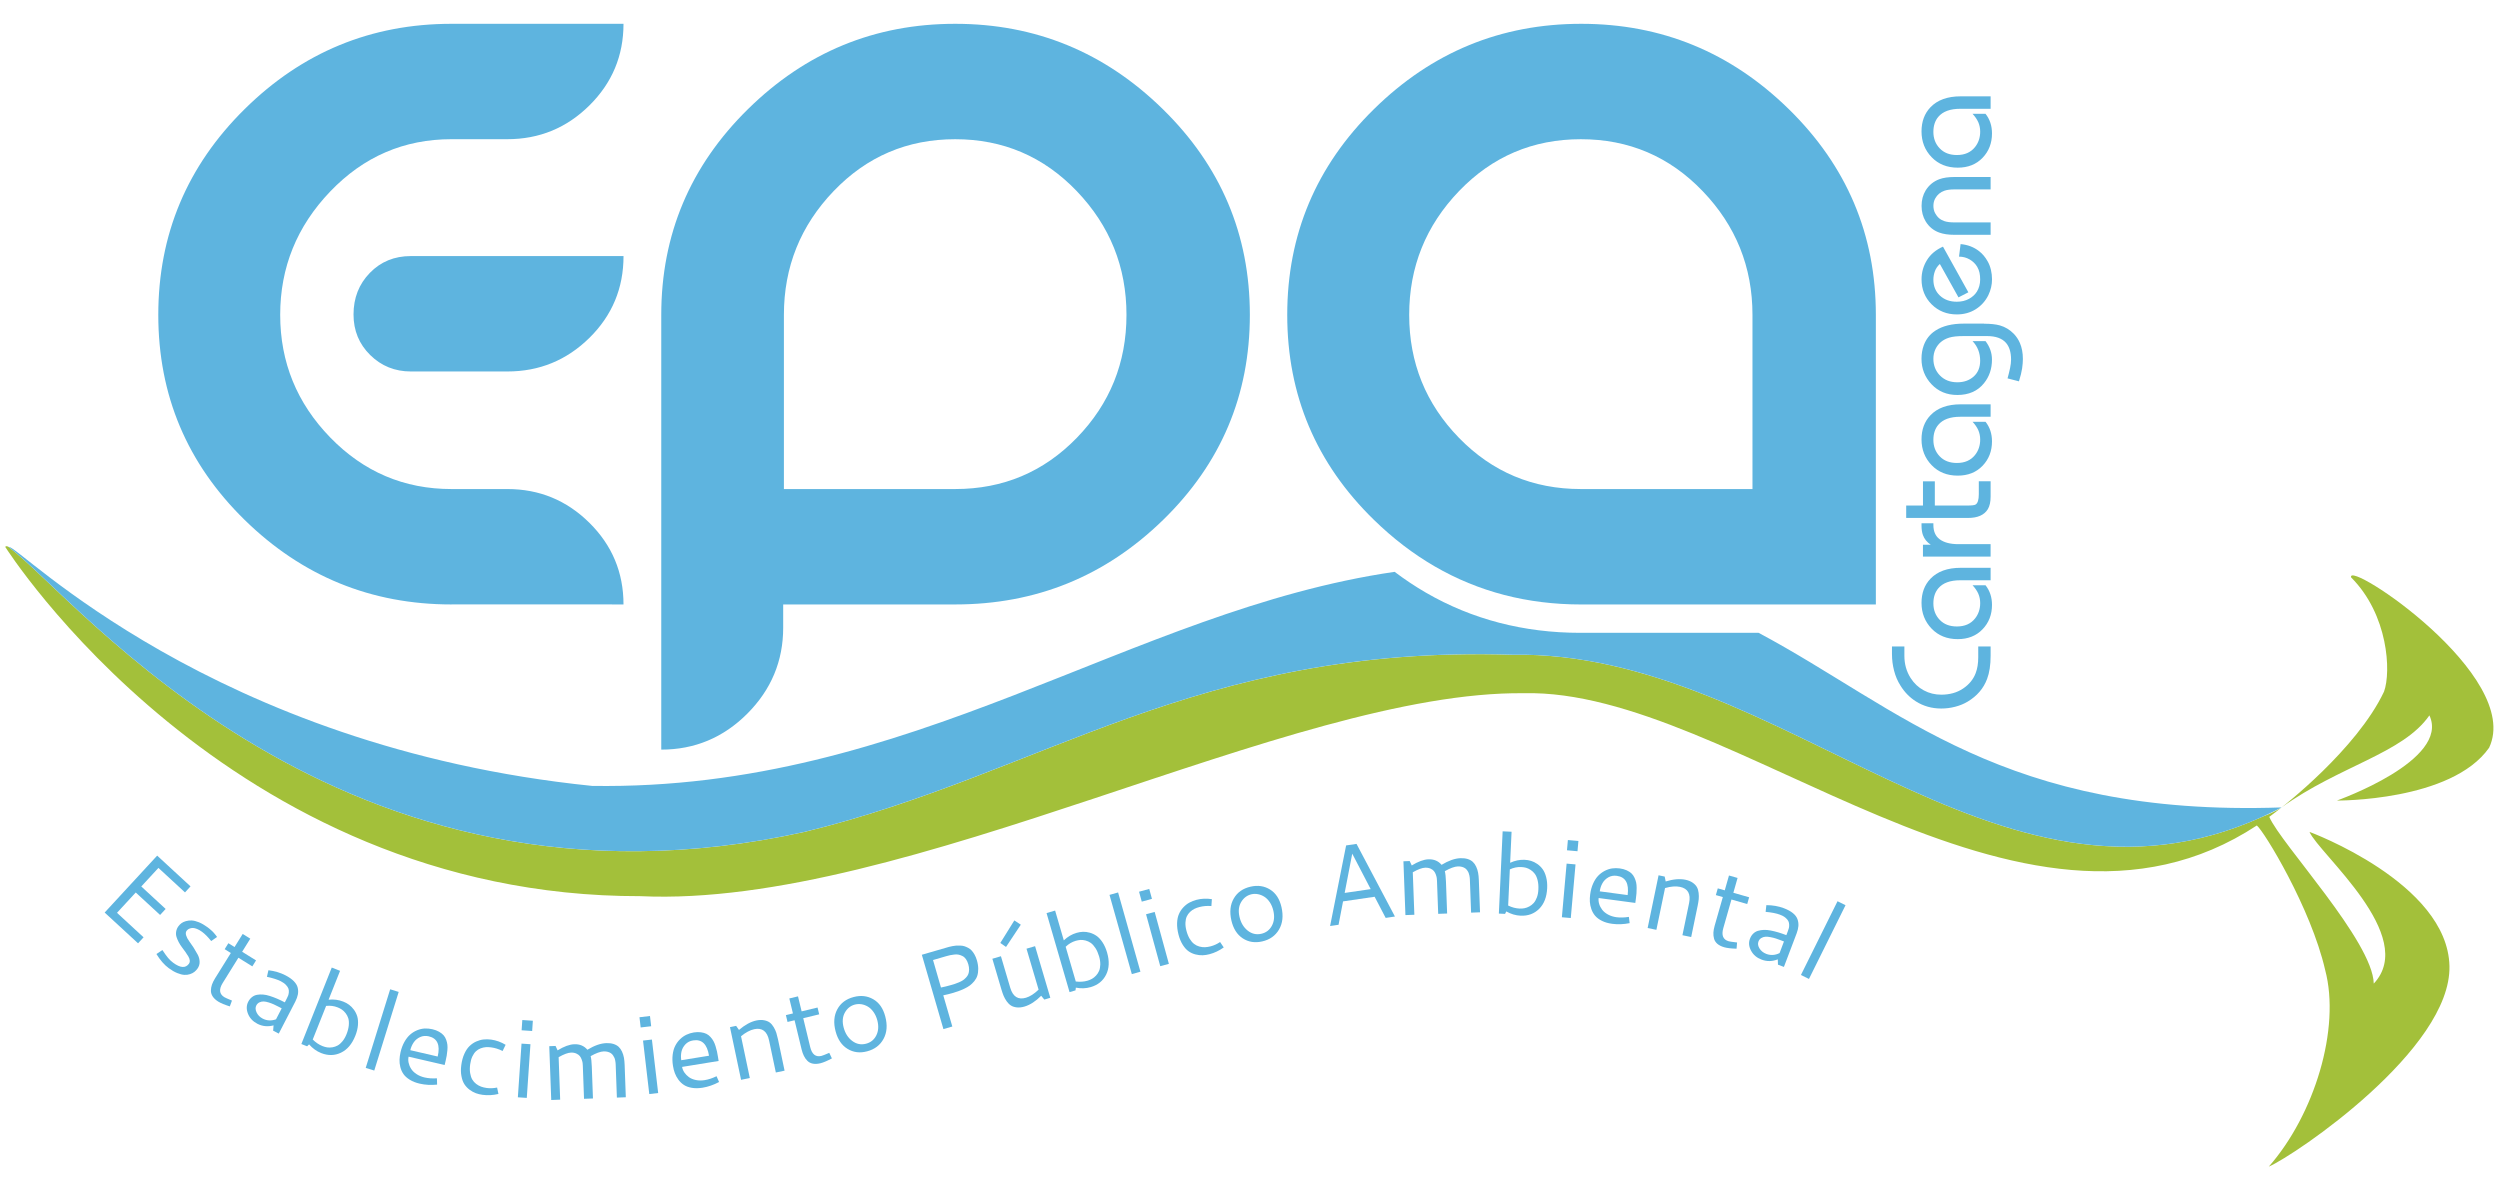 <?xml version="1.0" encoding="utf-8"?>
<!-- Generator: Adobe Illustrator 15.0.0, SVG Export Plug-In  -->
<!DOCTYPE svg PUBLIC "-//W3C//DTD SVG 1.1//EN" "http://www.w3.org/Graphics/SVG/1.1/DTD/svg11.dtd">
<svg version="1.1"
	 xmlns="http://www.w3.org/2000/svg" xmlns:xlink="http://www.w3.org/1999/xlink" xmlns:a="http://ns.adobe.com/AdobeSVGViewerExtensions/3.0/"
	 x="0px" y="0px" width="105px" height="50px" viewBox="-0.221 -1 105 50" enable-background="new -0.221 -1 105 50"
	 xml:space="preserve">
<defs>
</defs>
<path fill="none" d="M95.606,32.912c-0.264,0.138-0.527,0.266-0.789,0.384C95.343,33.096,95.606,32.912,95.606,32.912z"/>
<path fill="#A3C03A" d="M63.292,26.499c-13.32-0.411-19.734,5.016-29.724,7.441C14.04,38.256,2.994,24.079,0.144,21.977
	c0.002-0.002,0.005-0.002,0.009-0.002C0.075,21.933,0.018,21.925,0,21.971c0,0,9.298,14.696,26.675,14.668
	c11.182,0.521,27.298-8.634,37.11-8.524c8.74-0.212,20.808,12.118,30.787,5.551c-0.003,0.003-0.005,0.005-0.005,0.005
	c0.302,0.24,2.271,3.464,2.868,6.064c0.658,2.467-0.452,6.085-2.367,8.264c1.126-0.493,7.671-4.933,7.588-8.428
	c-0.082-3.495-5.879-5.632-5.879-5.632c0.398,0.918,4.578,4.372,2.7,6.372c-0.041-1.779-3.902-5.868-4.389-7.003
	c0.173-0.126,0.345-0.258,0.517-0.396c0,0-0.263,0.184-0.789,0.384C83.523,38.429,74.685,26.313,63.292,26.499z"/>
<path fill="#A3C03A" d="M98.525,23.25c1.563,1.563,1.686,3.961,1.384,4.796c-1.15,2.439-4.303,4.865-4.303,4.865
	c2.426-1.747,5.098-2.262,6.208-3.865c0.884,1.891-3.885,3.577-3.885,3.577s4.81,0.041,6.394-2.22
	C105.741,27.382,98.32,22.47,98.525,23.25z"/>
<path fill="#5EB4DF" d="M18.742,24.387c-3.374,0-6.27-1.184-8.688-3.551c-2.419-2.367-3.627-5.238-3.627-8.612
	c0-3.373,1.208-6.253,3.627-8.642C12.473,1.194,15.369,0,18.742,0h7.224c0,1.342-0.478,2.484-1.433,3.429
	c-0.956,0.946-2.103,1.417-3.445,1.417h-2.347c-1.992,0-3.689,0.731-5.091,2.195c-1.402,1.463-2.103,3.191-2.103,5.182
	c0,1.992,0.701,3.709,2.103,5.152c1.402,1.443,3.099,2.165,5.091,2.165h2.347c1.342,0,2.489,0.472,3.445,1.417
	c0.955,0.945,1.433,2.088,1.433,3.429H18.742z M17.035,9.755h8.932c0,1.35-0.478,2.495-1.433,3.436
	c-0.956,0.94-2.103,1.411-3.445,1.411h-4.054c-0.67,0-1.24-0.23-1.707-0.69c-0.467-0.46-0.701-1.027-0.701-1.703
	c0-0.695,0.228-1.277,0.686-1.748C15.77,9.99,16.344,9.755,17.035,9.755z"/>
<path fill="#5EB4DF" d="M31.164,28.975c-1.005,1.006-2.21,1.509-3.612,1.509v-18.26c0-3.373,1.214-6.253,3.643-8.642
	S36.523,0,39.897,0s6.28,1.194,8.718,3.582s3.658,5.269,3.658,8.642c0,3.374-1.214,6.245-3.643,8.612
	c-2.429,2.368-5.339,3.551-8.733,3.551h-7.224v0.976C32.673,26.764,32.169,27.968,31.164,28.975z M39.897,19.54
	c2.012,0,3.714-0.717,5.106-2.149c1.392-1.433,2.088-3.156,2.088-5.167c0-2.011-0.697-3.744-2.088-5.197
	c-1.392-1.453-3.094-2.18-5.106-2.18c-2.012,0-3.714,0.727-5.106,2.18c-1.392,1.453-2.088,3.186-2.088,5.197v7.316H39.897z"/>
<path fill="none" d="M73.794,19.54v-7.316c0-2.011-0.698-3.744-2.093-5.197c-1.395-1.453-3.101-2.18-5.116-2.18
	c-2.016,0-3.722,0.727-5.117,2.18c-1.396,1.453-2.093,3.186-2.093,5.197c0,2.012,0.697,3.734,2.093,5.167
	c1.395,1.432,3.101,2.149,5.117,2.149H73.794z"/>
<path fill="#5EB4DF" d="M74.907,3.582C72.469,1.194,69.562,0,66.189,0c-3.374,0-6.275,1.194-8.703,3.582
	c-2.429,2.388-3.643,5.269-3.643,8.642c0,3.374,1.214,6.245,3.643,8.612c0.798,0.779,1.648,1.428,2.549,1.951
	c1.838,1.066,3.89,1.601,6.154,1.601h4.517h7.859V12.224C78.565,8.851,77.346,5.97,74.907,3.582z M73.383,19.54h-7.209
	c-2.016,0-3.722-0.717-5.117-2.149c-1.395-1.433-2.092-3.156-2.092-5.167c0-2.011,0.697-3.744,2.092-5.197
	c1.396-1.453,3.101-2.18,5.117-2.18c2.016,0,3.722,0.727,5.116,2.18c1.396,1.453,2.093,3.186,2.093,5.197V19.54z"/>
<path fill="none" d="M77.866,24.264V12.758c0-3.173-1.164-5.923-3.46-8.171c-2.3-2.252-5.079-3.395-8.258-3.395
	s-5.952,1.142-8.242,3.394c-2.287,2.249-3.446,4.999-3.446,8.172c0,3.219,1.126,5.882,3.444,8.141
	c0.754,0.735,1.568,1.359,2.419,1.853c0.023,0.013,0.047,0.025,0.07,0.039c0.018-0.001,0.035-0.003,0.053-0.004
	c0.532,0.308,1.082,0.571,1.649,0.79c1.261,0.456,2.617,0.688,4.053,0.688H77.866z M60.545,18.384
	c-1.513-1.553-2.279-3.446-2.279-5.626c0-2.178,0.766-4.08,2.276-5.652c1.518-1.581,3.399-2.382,5.591-2.382
	c2.192,0,4.073,0.801,5.591,2.382C73.234,8.678,74,10.581,74,12.758v7.975h-7.867C63.942,20.732,62.062,19.942,60.545,18.384z"/>
<path fill="none" d="M66.133,6.04c-1.846,0-3.365,0.646-4.643,1.977c-1.285,1.338-1.909,2.889-1.909,4.741
	c0,1.852,0.624,3.392,1.906,4.708c1.278,1.313,2.797,1.95,4.646,1.95h6.551v-6.659c0-1.852-0.625-3.403-1.91-4.741
	C69.497,6.686,67.979,6.04,66.133,6.04z"/>
<path fill="#5EB4DF" d="M60.394,22.791c0.545,0.311,1.113,0.573,1.702,0.786c-0.567-0.219-1.117-0.482-1.649-0.79
	C60.429,22.787,60.411,22.789,60.394,22.791z"/>
<path fill="#5EB4DF" d="M73.641,25.579h-7.493c-2.37,0-4.552-0.568-6.484-1.69c-0.448-0.259-0.885-0.552-1.311-0.872
	c-11.126,1.622-20.263,9.199-33.707,8.991C8.658,30.376,0.521,21.868,0.153,21.974c-0.003,0-0.007,0-0.009,0.002
	c2.85,2.103,13.896,16.28,33.424,11.963c9.99-2.425,16.404-7.853,29.724-7.441c11.393-0.186,20.23,11.93,31.525,6.798
	c0.262-0.119,0.524-0.247,0.789-0.384C83.91,33.317,79.593,28.748,73.641,25.579z"/>
<path fill="#5EB4DF" d="M83.385,26.153v0.385c0,0.391-0.049,0.716-0.148,0.977c-0.149,0.399-0.422,0.717-0.816,0.953
	c-0.158,0.095-0.334,0.167-0.527,0.216c-0.193,0.05-0.386,0.074-0.58,0.074c-0.399,0-0.755-0.101-1.071-0.302
	c-0.261-0.166-0.476-0.387-0.646-0.664c-0.118-0.185-0.207-0.392-0.266-0.622c-0.06-0.229-0.089-0.461-0.089-0.698v-0.32h0.521
	v0.391c0,0.347,0.087,0.657,0.26,0.93c0.146,0.229,0.332,0.403,0.557,0.523c0.225,0.121,0.469,0.18,0.734,0.18
	c0.169,0,0.331-0.021,0.485-0.062c0.154-0.042,0.298-0.107,0.433-0.198c0.252-0.17,0.428-0.385,0.526-0.646
	c0.071-0.185,0.107-0.407,0.107-0.663v-0.456H83.385z"/>
<path fill="#5EB4DF" d="M83.385,22.85v0.521h-1.273c-0.426,0-0.733,0.112-0.923,0.338c-0.138,0.162-0.208,0.373-0.208,0.633
	c0,0.276,0.088,0.507,0.267,0.692c0.177,0.186,0.418,0.278,0.722,0.278c0.328,0,0.581-0.111,0.758-0.332
	c0.146-0.181,0.219-0.398,0.219-0.651c0-0.142-0.027-0.273-0.079-0.394c-0.054-0.121-0.134-0.238-0.241-0.353h0.545
	c0.181,0.229,0.271,0.504,0.271,0.823c0,0.407-0.131,0.748-0.396,1.024c-0.264,0.276-0.612,0.415-1.042,0.415
	c-0.45,0-0.815-0.147-1.098-0.441c-0.282-0.294-0.424-0.654-0.424-1.081c0-0.414,0.125-0.751,0.373-1.012
	c0.292-0.308,0.717-0.462,1.273-0.462H83.385z"/>
<path fill="#5EB4DF" d="M80.981,20.979v0.071c0,0.264,0.085,0.461,0.254,0.592c0.186,0.142,0.452,0.213,0.799,0.213h1.35v0.521
	h-2.841v-0.498h0.326c-0.158-0.106-0.267-0.241-0.326-0.403c-0.04-0.106-0.06-0.243-0.06-0.409v-0.088H80.981z"/>
<path fill="#5EB4DF" d="M83.385,19.215v0.64c0,0.225-0.039,0.402-0.118,0.532c-0.15,0.245-0.428,0.367-0.833,0.367h-2.595v-0.521
	h0.705v-1.018h0.498v1.018h1.35c0.197,0,0.318-0.014,0.361-0.042c0.09-0.055,0.136-0.199,0.136-0.432v-0.545H83.385z"/>
<path fill="#5EB4DF" d="M83.385,15.983v0.521h-1.273c-0.426,0-0.733,0.112-0.923,0.337c-0.138,0.162-0.208,0.373-0.208,0.634
	c0,0.276,0.088,0.507,0.267,0.692c0.177,0.186,0.418,0.278,0.722,0.278c0.328,0,0.581-0.111,0.758-0.332
	c0.146-0.181,0.219-0.399,0.219-0.651c0-0.142-0.027-0.273-0.079-0.394c-0.054-0.12-0.134-0.238-0.241-0.353h0.545
	c0.181,0.229,0.271,0.503,0.271,0.823c0,0.407-0.131,0.748-0.396,1.025c-0.264,0.276-0.612,0.414-1.042,0.414
	c-0.45,0-0.815-0.147-1.098-0.441c-0.282-0.293-0.424-0.654-0.424-1.08c0-0.414,0.125-0.752,0.373-1.012
	c0.292-0.308,0.717-0.462,1.273-0.462H83.385z"/>
<path fill="#5EB4DF" d="M83.11,12.596c0.273,0,0.494,0.024,0.664,0.071c0.221,0.063,0.415,0.18,0.581,0.349
	c0.11,0.114,0.198,0.245,0.26,0.391c0.083,0.193,0.125,0.417,0.125,0.669c0,0.118-0.011,0.251-0.032,0.399
	c-0.022,0.147-0.067,0.328-0.133,0.541l-0.479-0.124c0.044-0.162,0.081-0.307,0.107-0.436c0.026-0.127,0.041-0.246,0.041-0.352
	c0-0.308-0.072-0.542-0.214-0.705c-0.166-0.189-0.431-0.284-0.795-0.284h-0.978c-0.266,0-0.468,0.021-0.611,0.065
	c-0.269,0.083-0.461,0.243-0.576,0.479c-0.059,0.126-0.089,0.263-0.089,0.409c0,0.28,0.093,0.515,0.278,0.704
	c0.186,0.189,0.428,0.284,0.728,0.284c0.276,0,0.505-0.081,0.687-0.242c0.182-0.163,0.272-0.383,0.272-0.664
	c0-0.323-0.106-0.598-0.32-0.823h0.545c0.181,0.237,0.271,0.495,0.271,0.776c0,0.386-0.112,0.718-0.337,0.994
	c-0.264,0.328-0.637,0.492-1.119,0.492c-0.438,0-0.798-0.149-1.08-0.447c-0.282-0.298-0.424-0.656-0.424-1.075
	c0-0.202,0.032-0.389,0.095-0.563c0.095-0.26,0.257-0.466,0.486-0.616c0.301-0.197,0.698-0.296,1.192-0.296H83.11z"/>
<path fill="#5EB4DF" d="M82.124,9.252c0.3,0.027,0.558,0.126,0.776,0.296c0.142,0.11,0.26,0.251,0.355,0.42
	c0.063,0.106,0.11,0.227,0.142,0.361c0.032,0.134,0.047,0.269,0.047,0.402c0,0.229-0.051,0.45-0.153,0.664
	c-0.123,0.249-0.299,0.446-0.53,0.592c-0.231,0.146-0.496,0.219-0.796,0.219c-0.422,0-0.774-0.142-1.057-0.423
	c-0.282-0.282-0.424-0.632-0.424-1.051c0-0.292,0.076-0.56,0.226-0.805c0.149-0.245,0.375-0.434,0.674-0.568l1.066,1.918
	l-0.415,0.213l-0.782-1.403c-0.103,0.095-0.173,0.199-0.212,0.314c-0.04,0.114-0.06,0.229-0.06,0.343c0,0.276,0.092,0.5,0.275,0.672
	c0.183,0.171,0.419,0.257,0.708,0.257c0.193,0,0.363-0.04,0.509-0.119c0.146-0.079,0.259-0.182,0.337-0.308
	c0.044-0.071,0.077-0.149,0.101-0.236c0.023-0.087,0.035-0.176,0.035-0.267c0-0.107-0.009-0.203-0.027-0.287
	c-0.018-0.084-0.05-0.169-0.098-0.251c-0.075-0.126-0.18-0.229-0.316-0.308c-0.137-0.079-0.285-0.118-0.447-0.118L82.124,9.252z"/>
<path fill="#5EB4DF" d="M83.385,6.434v0.521h-1.521c-0.169,0-0.308,0.018-0.414,0.053c-0.174,0.06-0.304,0.168-0.391,0.326
	c-0.052,0.091-0.077,0.196-0.077,0.314c0,0.051,0.006,0.104,0.018,0.16c0.012,0.055,0.031,0.106,0.059,0.154
	c0.087,0.162,0.215,0.271,0.385,0.326c0.106,0.036,0.247,0.053,0.42,0.053h1.521v0.521h-1.521c-0.252,0-0.465-0.031-0.639-0.095
	c-0.241-0.087-0.43-0.243-0.568-0.468c-0.115-0.19-0.172-0.406-0.172-0.651c0-0.245,0.057-0.461,0.172-0.651
	c0.138-0.221,0.328-0.377,0.568-0.468c0.169-0.063,0.383-0.095,0.639-0.095H83.385z"/>
<path fill="#5EB4DF" d="M83.385,3.048v0.521h-1.273c-0.426,0-0.733,0.113-0.923,0.337c-0.138,0.162-0.208,0.374-0.208,0.634
	c0,0.276,0.088,0.507,0.267,0.692c0.177,0.186,0.418,0.279,0.722,0.279c0.328,0,0.581-0.111,0.758-0.332
	c0.146-0.181,0.219-0.398,0.219-0.651c0-0.142-0.027-0.273-0.079-0.394c-0.054-0.12-0.134-0.237-0.241-0.353h0.545
	c0.181,0.229,0.271,0.503,0.271,0.823c0,0.406-0.131,0.748-0.396,1.024c-0.264,0.276-0.612,0.414-1.042,0.414
	c-0.45,0-0.815-0.147-1.098-0.441s-0.424-0.654-0.424-1.081c0-0.414,0.125-0.751,0.373-1.012c0.292-0.308,0.717-0.462,1.273-0.462
	H83.385z"/>
<path fill="#5EB4DF" d="M4.175,37.327l2.205-2.391l1.401,1.292l-0.232,0.253l-1.116-1.029l-0.72,0.78l1.023,0.944l-0.233,0.252
	L5.48,36.485l-0.787,0.853l1.116,1.029l-0.232,0.252L4.175,37.327z"/>
<path fill="#5EB4DF" d="M8.486,37.938c0.026,0.02,0.05,0.037,0.072,0.055c0.022,0.017,0.043,0.036,0.063,0.053
	c0.02,0.019,0.037,0.034,0.052,0.046c0.014,0.012,0.03,0.028,0.048,0.046c0.017,0.019,0.03,0.033,0.038,0.042
	c0.008,0.008,0.021,0.023,0.038,0.044c0.018,0.021,0.028,0.035,0.033,0.04c0.003,0.005,0.015,0.02,0.034,0.045
	c0.018,0.025,0.029,0.04,0.032,0.043l-0.247,0.173c-0.131-0.166-0.259-0.295-0.384-0.388c-0.073-0.054-0.143-0.093-0.209-0.12
	c-0.067-0.026-0.123-0.041-0.169-0.042c-0.045-0.001-0.087,0.005-0.127,0.019c-0.04,0.014-0.069,0.029-0.09,0.045
	s-0.039,0.035-0.053,0.054c-0.037,0.051-0.044,0.115-0.021,0.192c0.023,0.078,0.064,0.158,0.125,0.24s0.123,0.174,0.189,0.274
	C7.974,38.902,8.032,39,8.083,39.095c0.051,0.095,0.077,0.195,0.08,0.301s-0.029,0.203-0.094,0.292
	c-0.037,0.05-0.08,0.094-0.127,0.132c-0.048,0.038-0.108,0.069-0.183,0.094c-0.074,0.025-0.154,0.035-0.238,0.03
	c-0.084-0.004-0.184-0.029-0.298-0.076c-0.114-0.046-0.233-0.114-0.357-0.206c-0.188-0.138-0.36-0.336-0.518-0.594L6.6,38.902
	c0.092,0.14,0.171,0.25,0.237,0.329c0.066,0.079,0.138,0.147,0.215,0.204c0.3,0.221,0.52,0.236,0.66,0.045
	c0.03-0.042,0.043-0.09,0.037-0.144c-0.006-0.053-0.026-0.108-0.06-0.166c-0.034-0.056-0.075-0.118-0.121-0.185
	c-0.046-0.067-0.095-0.133-0.146-0.199s-0.096-0.137-0.136-0.213c-0.04-0.075-0.071-0.15-0.094-0.222s-0.027-0.148-0.014-0.227
	c0.013-0.08,0.046-0.156,0.1-0.229c0.033-0.044,0.073-0.084,0.121-0.12c0.048-0.036,0.11-0.065,0.187-0.087
	c0.076-0.022,0.157-0.032,0.244-0.028c0.086,0.004,0.187,0.029,0.302,0.075C8.246,37.781,8.364,37.849,8.486,37.938z"/>
<path fill="#5EB4DF" d="M9.431,41.269c-0.218-0.069-0.378-0.136-0.484-0.201c-0.105-0.066-0.183-0.138-0.234-0.216
	c-0.052-0.079-0.077-0.161-0.076-0.247c0.001-0.085,0.016-0.169,0.044-0.251c0.029-0.082,0.072-0.169,0.13-0.263l0.663-1.065
	l-0.259-0.161l0.156-0.25l0.259,0.161l0.342-0.55l0.319,0.198l-0.342,0.55l0.584,0.363l-0.156,0.251l-0.585-0.363l-0.66,1.061
	c-0.165,0.266-0.143,0.463,0.067,0.594c0.038,0.024,0.146,0.071,0.323,0.144L9.431,41.269z"/>
<path fill="#5EB4DF" d="M11.768,39.963c0.149,0.077,0.267,0.16,0.353,0.248c0.085,0.088,0.14,0.18,0.162,0.275
	c0.022,0.095,0.024,0.19,0.006,0.284c-0.018,0.094-0.054,0.193-0.108,0.299l-0.694,1.342l-0.236-0.122l0.017-0.223
	c-0.241,0.064-0.468,0.042-0.68-0.068c-0.19-0.098-0.321-0.239-0.394-0.421c-0.072-0.182-0.068-0.35,0.01-0.503
	c0.042-0.081,0.095-0.146,0.159-0.196c0.063-0.05,0.134-0.082,0.213-0.096c0.079-0.014,0.162-0.018,0.249-0.011
	c0.088,0.006,0.184,0.026,0.288,0.06c0.104,0.033,0.206,0.071,0.306,0.114c0.1,0.043,0.207,0.094,0.322,0.154l0.082-0.159
	c0.024-0.046,0.042-0.087,0.057-0.123s0.024-0.082,0.03-0.139c0.005-0.057,0-0.11-0.017-0.157c-0.017-0.048-0.052-0.099-0.105-0.155
	c-0.053-0.057-0.125-0.107-0.214-0.153c-0.138-0.071-0.333-0.133-0.584-0.187l0.063-0.276
	C11.316,39.782,11.555,39.853,11.768,39.963z M11.61,41.35l-0.124-0.064c-0.077-0.04-0.145-0.073-0.203-0.1
	c-0.059-0.027-0.129-0.054-0.212-0.081c-0.083-0.026-0.155-0.041-0.216-0.043s-0.12,0.01-0.177,0.036
	c-0.058,0.027-0.102,0.07-0.134,0.131c-0.044,0.085-0.04,0.183,0.012,0.294c0.052,0.11,0.137,0.197,0.256,0.259
	c0.175,0.09,0.361,0.1,0.56,0.029L11.61,41.35z"/>
<path fill="#5EB4DF" d="M13.713,39.637l0.349,0.138l-0.482,1.212c0.221-0.022,0.427,0.005,0.618,0.081
	c0.085,0.034,0.165,0.078,0.239,0.13c0.074,0.054,0.142,0.123,0.205,0.208c0.062,0.084,0.109,0.178,0.141,0.281
	c0.031,0.103,0.041,0.225,0.03,0.366c-0.011,0.142-0.048,0.292-0.111,0.451c-0.138,0.346-0.338,0.582-0.601,0.708
	c-0.263,0.127-0.541,0.132-0.833,0.017c-0.192-0.076-0.361-0.198-0.508-0.365l-0.082,0.081l-0.242-0.096L13.713,39.637z
	 M13.963,41.311c-0.152-0.061-0.314-0.082-0.487-0.063l-0.562,1.412c0.126,0.125,0.263,0.218,0.41,0.276
	c0.065,0.026,0.131,0.044,0.198,0.055c0.066,0.01,0.139,0.008,0.217-0.004c0.078-0.013,0.152-0.038,0.221-0.076
	c0.069-0.038,0.137-0.098,0.204-0.179c0.067-0.082,0.124-0.182,0.171-0.3c0.053-0.133,0.084-0.257,0.094-0.373
	c0.01-0.115,0.002-0.212-0.022-0.291c-0.025-0.079-0.062-0.15-0.112-0.214c-0.05-0.064-0.102-0.114-0.156-0.151
	C14.084,41.366,14.025,41.335,13.963,41.311z"/>
<path fill="#5EB4DF" d="M16.166,40.55l0.358,0.111l-1.026,3.302l-0.359-0.111L16.166,40.55z"/>
<path fill="#5EB4DF" d="M17.94,42.228c0.107,0.024,0.2,0.06,0.279,0.105c0.08,0.046,0.143,0.095,0.19,0.148
	c0.047,0.053,0.084,0.117,0.11,0.191c0.026,0.073,0.043,0.143,0.05,0.208c0.008,0.065,0.008,0.142,0,0.229
	c-0.007,0.087-0.017,0.163-0.028,0.226s-0.027,0.137-0.046,0.222l-0.041,0.173l-1.514-0.35c-0.018,0.081-0.019,0.165,0,0.252
	c0.018,0.087,0.052,0.173,0.104,0.254c0.05,0.082,0.125,0.156,0.223,0.222c0.098,0.066,0.212,0.115,0.343,0.145
	c0.154,0.036,0.328,0.048,0.52,0.036l0.007,0.265c-0.258,0.026-0.502,0.013-0.732-0.041c-0.162-0.037-0.301-0.092-0.417-0.165
	c-0.115-0.071-0.204-0.151-0.264-0.238c-0.061-0.087-0.104-0.185-0.131-0.292s-0.038-0.212-0.034-0.313
	c0.003-0.1,0.018-0.203,0.042-0.311c0.038-0.165,0.093-0.311,0.165-0.438c0.072-0.127,0.153-0.229,0.243-0.307
	c0.089-0.077,0.188-0.137,0.294-0.18c0.106-0.042,0.212-0.067,0.319-0.072C17.729,42.194,17.835,42.203,17.94,42.228z
	 M17.789,42.526c-0.131-0.03-0.252-0.02-0.363,0.03c-0.111,0.05-0.201,0.124-0.269,0.221c-0.067,0.097-0.116,0.208-0.145,0.331
	l1.15,0.266C18.275,42.893,18.15,42.61,17.789,42.526z"/>
<path fill="#5EB4DF" d="M19.154,43.729c0.024-0.176,0.066-0.333,0.128-0.469c0.061-0.136,0.133-0.244,0.216-0.324
	c0.083-0.08,0.175-0.144,0.279-0.191s0.207-0.076,0.31-0.087c0.104-0.011,0.209-0.01,0.318,0.005
	c0.215,0.029,0.418,0.103,0.61,0.219l-0.127,0.26c-0.16-0.081-0.32-0.131-0.48-0.152c-0.079-0.011-0.153-0.014-0.225-0.009
	c-0.071,0.005-0.145,0.022-0.218,0.05c-0.074,0.029-0.14,0.069-0.197,0.123s-0.107,0.126-0.151,0.218
	c-0.043,0.093-0.073,0.202-0.09,0.327c-0.019,0.138-0.02,0.262-0.002,0.37c0.018,0.11,0.048,0.201,0.09,0.272
	c0.043,0.072,0.098,0.134,0.164,0.184c0.067,0.05,0.135,0.088,0.207,0.114c0.071,0.026,0.149,0.044,0.234,0.056
	c0.142,0.019,0.287,0.013,0.437-0.018l0.056,0.269c-0.226,0.054-0.447,0.066-0.663,0.037c-0.1-0.013-0.194-0.036-0.283-0.068
	c-0.089-0.032-0.177-0.081-0.265-0.146c-0.087-0.065-0.16-0.142-0.218-0.231c-0.058-0.09-0.1-0.204-0.125-0.344
	C19.131,44.056,19.131,43.9,19.154,43.729z"/>
<path fill="#5EB4DF" d="M21.683,42.832l0.375,0.025l-0.154,2.255l-0.375-0.025L21.683,42.832z M21.716,41.841l0.443,0.03
	l-0.029,0.431l-0.443-0.03L21.716,41.841z"/>
<path fill="#5EB4DF" d="M23.763,43.209c-0.131,0.004-0.305,0.069-0.521,0.193l0.064,1.784L22.931,45.2l-0.083-2.26l0.264-0.01
	l0.086,0.185c0.268-0.164,0.501-0.25,0.701-0.257c0.229-0.009,0.414,0.069,0.551,0.231c0.293-0.177,0.557-0.27,0.794-0.278
	c0.114-0.004,0.215,0.008,0.303,0.036c0.088,0.028,0.16,0.068,0.216,0.12c0.056,0.053,0.103,0.119,0.14,0.199
	c0.037,0.081,0.064,0.166,0.081,0.256c0.016,0.09,0.026,0.192,0.03,0.306l0.049,1.357l-0.375,0.014l-0.05-1.381
	c-0.001-0.028-0.003-0.053-0.005-0.077c-0.002-0.023-0.008-0.056-0.015-0.098c-0.007-0.042-0.019-0.079-0.031-0.11
	c-0.014-0.032-0.033-0.067-0.058-0.104c-0.025-0.038-0.055-0.068-0.089-0.092c-0.034-0.024-0.078-0.044-0.13-0.059
	c-0.053-0.015-0.111-0.021-0.175-0.019c-0.141,0.005-0.323,0.072-0.549,0.199c0.024,0.089,0.041,0.235,0.048,0.438l0.049,1.34
	l-0.375,0.014l-0.051-1.39c-0.001-0.04-0.004-0.077-0.008-0.113c-0.005-0.036-0.017-0.083-0.038-0.142
	c-0.021-0.059-0.046-0.108-0.079-0.149s-0.08-0.076-0.145-0.106S23.848,43.206,23.763,43.209z"/>
<path fill="#5EB4DF" d="M26.637,41.724l0.441-0.052l0.05,0.43l-0.441,0.051L26.637,41.724z M26.786,42.704l0.373-0.043l0.263,2.246
	l-0.373,0.043L26.786,42.704z"/>
<path fill="#5EB4DF" d="M28.917,42.363c0.108-0.017,0.208-0.02,0.299-0.007c0.091,0.012,0.168,0.034,0.232,0.065
	s0.122,0.077,0.174,0.135s0.094,0.117,0.125,0.175c0.032,0.057,0.061,0.128,0.086,0.211s0.045,0.157,0.059,0.22
	c0.014,0.063,0.027,0.137,0.041,0.223l0.028,0.176l-1.534,0.249c0.013,0.081,0.045,0.159,0.095,0.234
	c0.05,0.074,0.114,0.14,0.192,0.196c0.078,0.056,0.175,0.097,0.291,0.121c0.116,0.024,0.24,0.026,0.373,0.004
	c0.157-0.025,0.322-0.08,0.496-0.164l0.106,0.243c-0.229,0.122-0.46,0.202-0.694,0.24c-0.164,0.026-0.313,0.028-0.448,0.005
	c-0.134-0.023-0.246-0.063-0.334-0.121c-0.089-0.058-0.166-0.131-0.232-0.221c-0.065-0.09-0.116-0.183-0.15-0.276
	c-0.035-0.094-0.061-0.195-0.078-0.304c-0.027-0.167-0.031-0.323-0.013-0.468s0.054-0.271,0.108-0.376
	c0.054-0.105,0.122-0.198,0.204-0.278c0.082-0.079,0.172-0.142,0.269-0.188C28.709,42.412,28.811,42.38,28.917,42.363z
	 M28.891,42.697c-0.133,0.021-0.241,0.076-0.325,0.165c-0.083,0.089-0.139,0.191-0.165,0.306c-0.025,0.116-0.029,0.235-0.009,0.361
	l1.166-0.189C29.479,42.852,29.256,42.638,28.891,42.697z"/>
<path fill="#5EB4DF" d="M30.438,42.14l0.258-0.054l0.12,0.171c0.253-0.215,0.496-0.347,0.73-0.397
	c0.121-0.025,0.23-0.028,0.328-0.009c0.098,0.019,0.177,0.052,0.239,0.099c0.062,0.048,0.116,0.112,0.163,0.193
	c0.048,0.082,0.084,0.161,0.109,0.238c0.024,0.077,0.047,0.167,0.069,0.268l0.277,1.319l-0.367,0.077l-0.283-1.343
	c-0.082-0.388-0.29-0.547-0.624-0.476c-0.174,0.037-0.358,0.135-0.555,0.296l0.369,1.754l-0.367,0.077L30.438,42.14z"/>
<path fill="#5EB4DF" d="M34.719,43.453c-0.201,0.107-0.363,0.174-0.482,0.204c-0.12,0.029-0.227,0.034-0.319,0.016
	c-0.092-0.018-0.169-0.058-0.229-0.119c-0.061-0.06-0.109-0.129-0.147-0.208c-0.039-0.077-0.071-0.169-0.097-0.276l-0.294-1.219
	l-0.296,0.071l-0.069-0.287l0.296-0.071l-0.152-0.629l0.365-0.088l0.152,0.63l0.669-0.161l0.069,0.286l-0.67,0.162l0.293,1.215
	c0.074,0.304,0.23,0.427,0.471,0.369c0.042-0.01,0.152-0.053,0.329-0.129L34.719,43.453z"/>
<path fill="#5EB4DF" d="M35.632,40.875c0.303-0.08,0.577-0.049,0.823,0.093c0.247,0.141,0.415,0.382,0.505,0.723
	c0.096,0.361,0.072,0.675-0.072,0.941c-0.144,0.266-0.374,0.441-0.691,0.524c-0.302,0.081-0.576,0.046-0.82-0.103
	c-0.245-0.149-0.413-0.395-0.503-0.737c-0.093-0.353-0.07-0.66,0.07-0.922S35.313,40.959,35.632,40.875z M35.683,41.192
	c-0.181,0.048-0.321,0.16-0.419,0.336c-0.099,0.176-0.116,0.387-0.051,0.631c0.065,0.244,0.185,0.431,0.362,0.562
	c0.177,0.132,0.371,0.17,0.582,0.114c0.195-0.052,0.337-0.168,0.428-0.35c0.09-0.183,0.104-0.392,0.042-0.63
	c-0.036-0.135-0.09-0.253-0.161-0.352c-0.071-0.1-0.15-0.175-0.237-0.226c-0.087-0.051-0.178-0.084-0.271-0.099
	C35.863,41.165,35.771,41.169,35.683,41.192z"/>
<path fill="#5EB4DF" d="M38.496,39.1l1.031-0.299c0.049-0.014,0.088-0.025,0.12-0.034c0.032-0.008,0.079-0.019,0.14-0.031
	c0.062-0.012,0.115-0.02,0.16-0.022c0.045-0.002,0.1-0.002,0.163,0c0.064,0.003,0.12,0.011,0.168,0.026
	c0.049,0.015,0.102,0.037,0.159,0.067c0.058,0.03,0.107,0.068,0.15,0.113c0.042,0.045,0.083,0.102,0.123,0.172
	c0.039,0.07,0.072,0.149,0.098,0.238c0.038,0.129,0.056,0.249,0.057,0.36c0,0.111-0.012,0.207-0.039,0.29
	c-0.026,0.082-0.069,0.159-0.127,0.23c-0.059,0.071-0.121,0.13-0.184,0.178c-0.064,0.048-0.143,0.094-0.235,0.138
	c-0.093,0.043-0.178,0.079-0.253,0.105c-0.075,0.026-0.164,0.054-0.265,0.084c-0.1,0.029-0.221,0.059-0.365,0.089l0.38,1.31
	l-0.374,0.108L38.496,39.1z M39.3,40.476c0.145-0.029,0.279-0.062,0.405-0.099c0.072-0.021,0.132-0.039,0.18-0.054
	c0.048-0.016,0.105-0.038,0.174-0.067c0.068-0.03,0.123-0.058,0.166-0.087c0.042-0.029,0.085-0.066,0.129-0.113
	c0.044-0.046,0.076-0.095,0.095-0.146c0.02-0.05,0.03-0.111,0.032-0.181c0.002-0.069-0.009-0.146-0.033-0.228
	c-0.024-0.085-0.058-0.157-0.098-0.215c-0.041-0.059-0.088-0.103-0.141-0.129c-0.054-0.028-0.107-0.048-0.16-0.06
	c-0.054-0.013-0.115-0.015-0.184-0.007c-0.068,0.008-0.127,0.017-0.178,0.027c-0.05,0.011-0.108,0.026-0.176,0.045l-0.545,0.159
	L39.3,40.476z"/>
<path fill="#5EB4DF" d="M42.892,38.845l0.36-0.106l0.64,2.168l-0.252,0.075l-0.131-0.16c-0.232,0.233-0.465,0.383-0.699,0.453
	c-0.118,0.035-0.228,0.046-0.326,0.036c-0.099-0.012-0.181-0.038-0.246-0.08c-0.065-0.041-0.125-0.101-0.179-0.177
	c-0.054-0.078-0.097-0.153-0.128-0.229c-0.031-0.075-0.062-0.163-0.091-0.262l-0.382-1.295l0.36-0.106l0.39,1.321
	c0.112,0.379,0.333,0.52,0.662,0.422c0.169-0.05,0.346-0.163,0.53-0.34L42.892,38.845z M42.381,37.658l0.272,0.179l-0.621,0.935
	l-0.24-0.167L42.381,37.658z"/>
<path fill="#5EB4DF" d="M43.734,37.349l0.36-0.105l0.365,1.252c0.16-0.153,0.339-0.259,0.537-0.316
	c0.088-0.026,0.177-0.041,0.269-0.044s0.188,0.009,0.289,0.038c0.101,0.029,0.196,0.074,0.284,0.136
	c0.087,0.062,0.171,0.152,0.249,0.271s0.141,0.26,0.189,0.424c0.104,0.357,0.091,0.667-0.039,0.928
	c-0.13,0.262-0.345,0.437-0.647,0.525c-0.198,0.058-0.406,0.066-0.625,0.024l-0.015,0.114l-0.25,0.073L43.734,37.349z M44.96,38.514
	c-0.157,0.046-0.297,0.129-0.423,0.25l0.425,1.459c0.176,0.021,0.341,0.011,0.493-0.034c0.067-0.02,0.13-0.046,0.189-0.079
	c0.059-0.033,0.115-0.079,0.169-0.136c0.054-0.058,0.096-0.123,0.127-0.195c0.031-0.073,0.048-0.163,0.051-0.268
	c0.002-0.106-0.014-0.219-0.049-0.341c-0.041-0.137-0.092-0.255-0.155-0.352c-0.063-0.096-0.128-0.168-0.196-0.216
	c-0.068-0.047-0.141-0.08-0.22-0.101c-0.079-0.02-0.151-0.027-0.216-0.023C45.09,38.484,45.025,38.496,44.96,38.514z"/>
<path fill="#5EB4DF" d="M46.378,36.585l0.361-0.102l0.938,3.328l-0.361,0.102L46.378,36.585z"/>
<path fill="#5EB4DF" d="M47.619,36.452l0.428-0.117l0.114,0.417l-0.428,0.117L47.619,36.452z M47.913,37.399l0.362-0.099
	l0.597,2.181L48.51,39.58L47.913,37.399z"/>
<path fill="#5EB4DF" d="M49.276,38.252c-0.044-0.172-0.064-0.333-0.059-0.482c0.006-0.149,0.031-0.276,0.078-0.381
	c0.046-0.106,0.108-0.2,0.186-0.282c0.078-0.083,0.163-0.149,0.254-0.198c0.091-0.049,0.19-0.088,0.296-0.116
	c0.209-0.054,0.425-0.063,0.647-0.028l-0.02,0.289c-0.178-0.014-0.346,0-0.502,0.041c-0.077,0.02-0.147,0.045-0.212,0.077
	c-0.064,0.031-0.125,0.074-0.183,0.129c-0.057,0.054-0.103,0.117-0.136,0.188c-0.033,0.07-0.052,0.157-0.057,0.259
	c-0.005,0.102,0.008,0.215,0.04,0.337c0.035,0.135,0.081,0.249,0.138,0.344c0.058,0.095,0.12,0.167,0.187,0.217
	c0.066,0.051,0.14,0.087,0.221,0.109c0.08,0.021,0.159,0.031,0.234,0.028c0.076-0.003,0.155-0.016,0.238-0.037
	c0.139-0.036,0.271-0.096,0.397-0.181l0.153,0.227c-0.189,0.135-0.389,0.23-0.6,0.285c-0.097,0.026-0.193,0.04-0.287,0.044
	c-0.094,0.003-0.195-0.008-0.3-0.035s-0.202-0.071-0.289-0.132c-0.088-0.061-0.169-0.151-0.245-0.271
	C49.379,38.563,49.319,38.419,49.276,38.252z"/>
<path fill="#5EB4DF" d="M52.304,36.24c0.305-0.07,0.578-0.029,0.819,0.121c0.241,0.15,0.401,0.397,0.479,0.741
	c0.083,0.364,0.048,0.677-0.104,0.938c-0.153,0.261-0.389,0.428-0.709,0.5c-0.305,0.069-0.577,0.026-0.816-0.131
	c-0.24-0.158-0.398-0.41-0.477-0.755c-0.081-0.355-0.047-0.662,0.102-0.918C51.747,36.478,51.982,36.313,52.304,36.24z
	 M52.343,36.559c-0.183,0.042-0.327,0.149-0.432,0.321s-0.129,0.382-0.073,0.629c0.056,0.245,0.17,0.437,0.342,0.575
	c0.172,0.137,0.364,0.183,0.577,0.134c0.196-0.045,0.343-0.157,0.44-0.335c0.097-0.178,0.119-0.388,0.064-0.627
	c-0.031-0.137-0.081-0.256-0.148-0.358c-0.068-0.102-0.145-0.18-0.23-0.234c-0.085-0.054-0.174-0.09-0.267-0.108
	S52.433,36.539,52.343,36.559z"/>
<path fill="#5EB4DF" d="M56.316,34.508l0.437-0.064l1.613,3.05l-0.389,0.058l-0.463-0.888l-1.327,0.194l-0.189,0.983l-0.355,0.052
	L56.316,34.508z M56.573,34.854l-0.318,1.649l1.093-0.16L56.573,34.854z"/>
<path fill="#5EB4DF" d="M59.638,35.443c-0.131,0.004-0.305,0.069-0.522,0.193l0.066,1.784l-0.375,0.014l-0.084-2.26l0.263-0.01
	l0.087,0.185c0.267-0.164,0.5-0.25,0.7-0.258c0.231-0.008,0.415,0.069,0.552,0.232c0.292-0.177,0.557-0.27,0.793-0.279
	c0.114-0.004,0.215,0.008,0.304,0.035c0.088,0.028,0.16,0.069,0.216,0.121c0.056,0.052,0.103,0.118,0.14,0.199
	c0.038,0.08,0.064,0.166,0.081,0.255c0.017,0.091,0.027,0.193,0.031,0.307l0.05,1.356l-0.375,0.014l-0.051-1.382
	c-0.001-0.027-0.003-0.052-0.005-0.076c-0.003-0.024-0.008-0.056-0.015-0.098c-0.008-0.042-0.019-0.079-0.032-0.111
	c-0.013-0.033-0.032-0.068-0.058-0.104c-0.025-0.037-0.054-0.068-0.089-0.092c-0.035-0.024-0.078-0.043-0.13-0.059
	c-0.053-0.014-0.111-0.021-0.175-0.019c-0.14,0.005-0.323,0.072-0.549,0.2c0.024,0.089,0.041,0.235,0.048,0.438l0.049,1.34
	l-0.375,0.014l-0.051-1.39c-0.001-0.04-0.005-0.078-0.009-0.113s-0.017-0.083-0.037-0.142c-0.021-0.059-0.047-0.108-0.08-0.149
	c-0.032-0.041-0.08-0.076-0.145-0.106C59.798,35.454,59.723,35.44,59.638,35.443z"/>
<path fill="#5EB4DF" d="M62.89,33.916l0.375,0.017l-0.06,1.304c0.201-0.093,0.405-0.135,0.61-0.125
	c0.092,0.004,0.181,0.019,0.269,0.045c0.087,0.027,0.174,0.069,0.261,0.129c0.087,0.06,0.162,0.133,0.225,0.22
	c0.063,0.087,0.113,0.199,0.148,0.337c0.036,0.138,0.05,0.292,0.042,0.462c-0.018,0.372-0.13,0.661-0.337,0.867
	c-0.208,0.206-0.468,0.301-0.782,0.287c-0.206-0.01-0.405-0.069-0.599-0.179l-0.05,0.103l-0.261-0.012L62.89,33.916z M63.673,35.416
	c-0.163-0.008-0.324,0.025-0.481,0.099l-0.07,1.518c0.16,0.078,0.319,0.12,0.478,0.127c0.07,0.003,0.138-0.001,0.204-0.014
	c0.067-0.012,0.135-0.037,0.204-0.074c0.07-0.037,0.131-0.085,0.185-0.144c0.053-0.059,0.098-0.137,0.135-0.236
	c0.037-0.1,0.058-0.212,0.063-0.338c0.007-0.144-0.004-0.271-0.032-0.383c-0.028-0.112-0.067-0.201-0.116-0.268
	c-0.049-0.066-0.108-0.122-0.176-0.166c-0.068-0.044-0.134-0.075-0.197-0.092C63.805,35.429,63.74,35.419,63.673,35.416z"/>
<path fill="#5EB4DF" d="M65.577,35.272l0.374,0.033l-0.199,2.252l-0.374-0.032L65.577,35.272z M65.63,34.282l0.442,0.039
	l-0.038,0.431l-0.442-0.04L65.63,34.282z"/>
<path fill="#5EB4DF" d="M67.808,35.473c0.108,0.015,0.205,0.041,0.289,0.079c0.083,0.038,0.151,0.081,0.203,0.13
	c0.051,0.048,0.094,0.108,0.127,0.18s0.056,0.139,0.07,0.203c0.014,0.064,0.021,0.14,0.021,0.228s-0.002,0.164-0.007,0.228
	c-0.005,0.063-0.014,0.139-0.025,0.225l-0.024,0.177l-1.54-0.206c-0.011,0.082-0.003,0.166,0.023,0.251
	c0.026,0.086,0.069,0.167,0.127,0.243c0.059,0.077,0.14,0.143,0.244,0.2s0.223,0.094,0.355,0.112
	c0.157,0.021,0.331,0.016,0.521-0.014l0.032,0.263c-0.254,0.05-0.499,0.06-0.733,0.028c-0.165-0.022-0.309-0.063-0.43-0.124
	c-0.122-0.061-0.217-0.132-0.286-0.213c-0.068-0.08-0.121-0.173-0.158-0.278c-0.036-0.105-0.058-0.208-0.064-0.308
	c-0.006-0.1-0.001-0.205,0.013-0.313c0.022-0.168,0.063-0.319,0.123-0.453c0.06-0.133,0.13-0.243,0.212-0.328
	c0.082-0.085,0.174-0.154,0.276-0.207c0.102-0.053,0.206-0.087,0.312-0.103C67.594,35.459,67.701,35.459,67.808,35.473z
	 M67.686,35.785c-0.133-0.018-0.252,0.003-0.358,0.064c-0.105,0.061-0.188,0.142-0.246,0.246c-0.059,0.103-0.096,0.217-0.113,0.342
	l1.171,0.156C68.204,36.103,68.053,35.834,67.686,35.785z"/>
<path fill="#5EB4DF" d="M69.439,35.762l0.257,0.054l0.042,0.205c0.318-0.097,0.593-0.12,0.828-0.072
	c0.121,0.026,0.222,0.066,0.304,0.123c0.082,0.057,0.142,0.119,0.179,0.187c0.037,0.067,0.062,0.148,0.072,0.241
	c0.011,0.093,0.013,0.181,0.005,0.262c-0.009,0.081-0.023,0.172-0.044,0.274l-0.273,1.319l-0.368-0.076l0.279-1.345
	c0.08-0.388-0.047-0.617-0.381-0.686c-0.173-0.036-0.383-0.02-0.628,0.05l-0.364,1.755l-0.367-0.077L69.439,35.762z"/>
<path fill="#5EB4DF" d="M72.715,38.845c-0.228-0.006-0.401-0.026-0.521-0.061c-0.119-0.034-0.213-0.082-0.285-0.143
	c-0.071-0.062-0.118-0.134-0.14-0.216s-0.032-0.167-0.027-0.253c0.005-0.087,0.022-0.183,0.052-0.289l0.344-1.206l-0.293-0.083
	l0.081-0.283l0.293,0.083l0.177-0.623l0.361,0.103l-0.177,0.623l0.663,0.189l-0.081,0.284L72.5,36.779l-0.342,1.202
	c-0.086,0.301-0.01,0.486,0.228,0.553c0.042,0.012,0.16,0.028,0.35,0.05L72.715,38.845z"/>
<path fill="#5EB4DF" d="M74.703,37.145c0.157,0.06,0.283,0.128,0.378,0.206c0.096,0.078,0.159,0.163,0.192,0.255
	c0.033,0.092,0.045,0.186,0.039,0.282c-0.007,0.095-0.031,0.199-0.073,0.31l-0.536,1.413l-0.249-0.095l-0.008-0.223
	c-0.232,0.091-0.46,0.095-0.684,0.009c-0.2-0.075-0.346-0.2-0.438-0.373c-0.093-0.172-0.109-0.34-0.047-0.501
	c0.032-0.086,0.077-0.157,0.135-0.213c0.057-0.057,0.124-0.097,0.2-0.12c0.077-0.023,0.159-0.036,0.247-0.039
	c0.088-0.004,0.186,0.005,0.292,0.026c0.107,0.021,0.213,0.047,0.317,0.078c0.104,0.031,0.217,0.07,0.338,0.116l0.063-0.167
	c0.019-0.048,0.032-0.091,0.042-0.128s0.014-0.084,0.013-0.142s-0.013-0.109-0.035-0.154c-0.022-0.044-0.063-0.092-0.122-0.142
	s-0.137-0.092-0.231-0.127c-0.145-0.055-0.346-0.095-0.601-0.118l0.031-0.282C74.234,37.017,74.479,37.06,74.703,37.145z
	 M74.705,38.541l-0.13-0.049c-0.082-0.031-0.153-0.056-0.213-0.076c-0.061-0.02-0.134-0.038-0.22-0.055s-0.159-0.023-0.219-0.018
	c-0.061,0.004-0.118,0.023-0.172,0.056c-0.054,0.033-0.093,0.081-0.117,0.145c-0.034,0.09-0.02,0.187,0.044,0.291
	c0.064,0.104,0.159,0.18,0.285,0.229c0.184,0.07,0.371,0.058,0.559-0.035L74.705,38.541z"/>
<path fill="#5EB4DF" d="M76.955,36.852l0.336,0.167l-1.536,3.097l-0.337-0.167L76.955,36.852z"/>
</svg>
